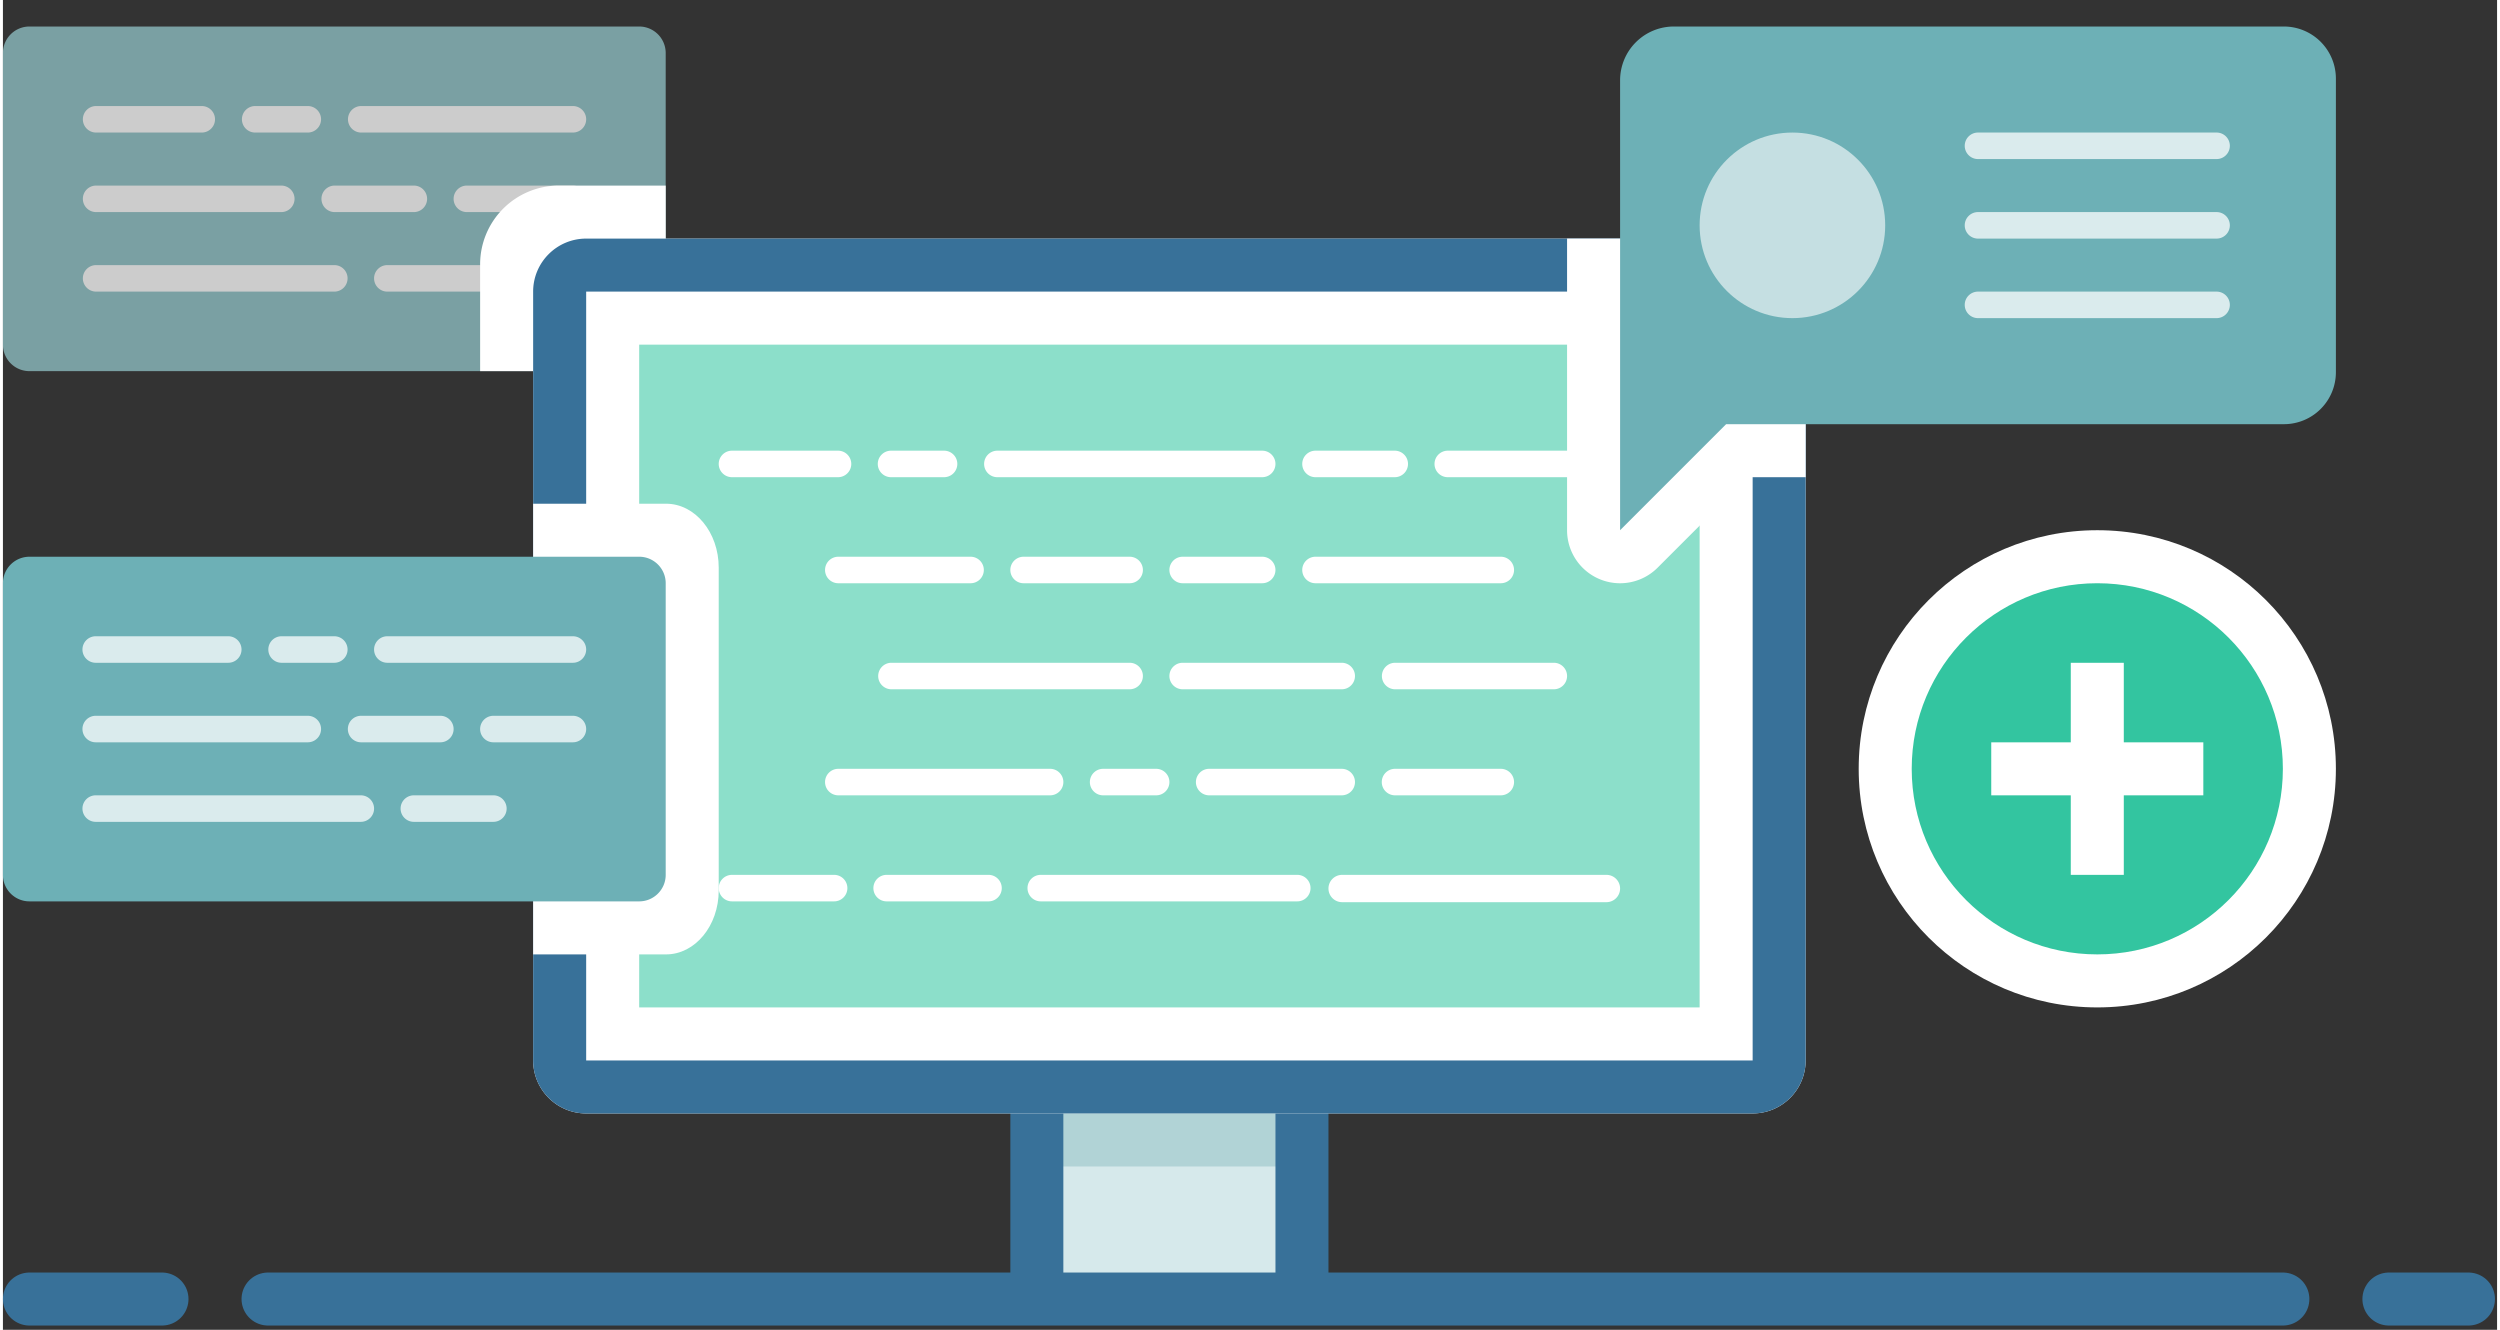 <svg xmlns="http://www.w3.org/2000/svg" width="94" height="50" fill-rule="evenodd" stroke-linejoin="round" stroke-miterlimit="1.5" clip-rule="evenodd" viewBox="0 0 392 209"><rect x="0" y="0" width="392" height="209" fill="#333333" stroke="none"/><path fill="none" d="M0 0h391.667v208.333H0z"/><g opacity=".75"><path fill="#92c4c8" d="M104.167 8.333A4.169 4.169 0 0 0 100 4.167H4.167A4.169 4.169 0 0 0 0 8.333v45.834a4.169 4.169 0 0 0 4.167 4.166H100c2.3 0 4.167-1.867 4.167-4.166V8.333z"/><g fill="#fff"><path d="M54.167 43.75c0-1.15-.934-2.083-2.084-2.083h-37.5a2.084 2.084 0 000 4.166h37.5c1.15 0 2.084-.933 2.084-2.083zM79.167 43.75c0-1.15-.934-2.083-2.084-2.083H60.417c-1.15 0-2.084.933-2.084 2.083 0 1.15.934 2.083 2.084 2.083h16.666c1.15 0 2.084-.933 2.084-2.083zM45.833 31.25c0-1.15-.933-2.083-2.083-2.083H14.583a2.084 2.084 0 000 4.166H43.75c1.15 0 2.083-.933 2.083-2.083zM66.667 31.25c0-1.15-.934-2.083-2.084-2.083h-12.5a2.084 2.084 0 000 4.166h12.5c1.15 0 2.084-.933 2.084-2.083zM91.667 31.25c0-1.15-.934-2.083-2.084-2.083H72.917c-1.15 0-2.084.933-2.084 2.083 0 1.15.934 2.083 2.084 2.083h16.666c1.15 0 2.084-.933 2.084-2.083zM33.333 18.75c0-1.15-.933-2.083-2.083-2.083H14.583a2.084 2.084 0 000 4.166H31.25c1.15 0 2.083-.933 2.083-2.083zM50 18.75c0-1.15-.934-2.083-2.083-2.083h-8.334a2.084 2.084 0 000 4.166h8.334A2.084 2.084 0 0050 18.75zM91.667 18.75c0-1.15-.934-2.083-2.084-2.083H56.25a2.084 2.084 0 000 4.166h33.333c1.15 0 2.084-.933 2.084-2.083z"/></g></g><path fill="#fff" d="M104.167 29.167H87.379A12.38 12.38 0 0 0 75 41.545v16.788h29.167V29.167z"/><path fill="#d6e9eb" d="M162.5 170.833h41.667v33.333H162.5z"/><path fill="#a2c9cd" fill-opacity=".71" d="M162.5 170.833h41.667v12.5H162.5z"/><path fill="none" stroke="#387199" stroke-width="8.33" d="M162.5 170.833v33.334M204.167 170.833v33.334"/><path fill="#fff" d="M283.333 45.833A8.337 8.337 0 0 0 275 37.5H91.667c-4.6 0-8.334 3.734-8.334 8.333v120.834c0 4.599 3.734 8.333 8.334 8.333H275a8.337 8.337 0 0 0 8.333-8.333V45.833z"/><path fill="#387199" d="M283.333 45.833A8.337 8.337 0 0 0 275 37.5H91.667c-4.6 0-8.334 3.734-8.334 8.333v120.834c0 4.599 3.734 8.333 8.334 8.333H275a8.337 8.337 0 0 0 8.333-8.333V45.833zm-8.333 0H91.667v120.834H275V45.833z"/><path fill="#33c5a0" fill-opacity=".75" d="M100 54.167h166.667v104.167H100z" opacity=".75"/><g fill="#fff"><path d="M132.721 139.583a2.085 2.085 0 00-2.084-2.083h-16.054a2.085 2.085 0 00-2.083 2.083c0 1.15.934 2.084 2.083 2.084h16.054c1.15 0 2.084-.934 2.084-2.084zM254.167 139.646a2.148 2.148 0 00-2.147-2.146h-41.54a2.148 2.148 0 00-2.147 2.146c0 1.185.962 2.147 2.147 2.147h41.54a2.148 2.148 0 002.147-2.147zM156.985 139.583a2.084 2.084 0 00-2.083-2.083h-16.054a2.084 2.084 0 000 4.167h16.054c1.15 0 2.083-.934 2.083-2.084zM205.515 139.583a2.085 2.085 0 00-2.084-2.083h-40.318c-1.15 0-2.084.934-2.084 2.083 0 1.15.934 2.084 2.084 2.084h40.318c1.15 0 2.084-.934 2.084-2.084zM166.667 122.917c0-1.15-.934-2.084-2.084-2.084H131.25a2.084 2.084 0 000 4.167h33.333c1.15 0 2.084-.934 2.084-2.083zM183.333 122.917c0-1.15-.933-2.084-2.083-2.084h-8.333c-1.15 0-2.084.934-2.084 2.084 0 1.149.934 2.083 2.084 2.083h8.333c1.15 0 2.083-.934 2.083-2.083zM237.5 122.917c0-1.15-.934-2.084-2.083-2.084H218.75a2.084 2.084 0 000 4.167h16.667a2.085 2.085 0 002.083-2.083zM212.5 122.917c0-1.15-.934-2.084-2.083-2.084h-20.834a2.085 2.085 0 00-2.083 2.084c0 1.149.934 2.083 2.083 2.083h20.834a2.085 2.085 0 002.083-2.083z"/><g><path d="M179.167 106.25c0-1.15-.934-2.083-2.084-2.083h-37.5a2.084 2.084 0 000 4.166h37.5c1.15 0 2.084-.933 2.084-2.083zM212.5 106.25c0-1.15-.934-2.083-2.083-2.083h-25c-1.15 0-2.084.933-2.084 2.083 0 1.15.934 2.083 2.084 2.083h25a2.084 2.084 0 002.083-2.083zM245.833 106.25c0-1.15-.933-2.083-2.083-2.083h-25a2.084 2.084 0 000 4.166h25c1.15 0 2.083-.933 2.083-2.083z"/></g><g><path d="M154.167 89.583a2.085 2.085 0 00-2.084-2.083H131.25a2.084 2.084 0 000 4.167h20.833c1.15 0 2.084-.934 2.084-2.084zM179.167 89.583a2.085 2.085 0 00-2.084-2.083h-16.666c-1.15 0-2.084.934-2.084 2.083 0 1.15.934 2.084 2.084 2.084h16.666c1.15 0 2.084-.934 2.084-2.084zM200 89.583a2.085 2.085 0 00-2.083-2.083h-12.5c-1.15 0-2.084.934-2.084 2.083 0 1.15.934 2.084 2.084 2.084h12.5A2.085 2.085 0 00200 89.583zM237.5 89.583a2.085 2.085 0 00-2.083-2.083H206.25a2.084 2.084 0 000 4.167h29.167a2.085 2.085 0 002.083-2.084z"/></g><g><path d="M133.333 72.917c0-1.15-.933-2.084-2.083-2.084h-16.667a2.085 2.085 0 00-2.083 2.084c0 1.149.934 2.083 2.083 2.083h16.667c1.15 0 2.083-.934 2.083-2.083zM254.167 72.917c0-1.15-.934-2.084-2.084-2.084h-25A2.085 2.085 0 00225 72.917c0 1.149.934 2.083 2.083 2.083h25c1.15 0 2.084-.934 2.084-2.083zM220.833 72.917c0-1.15-.933-2.084-2.083-2.084h-12.5a2.084 2.084 0 000 4.167h12.5c1.15 0 2.083-.934 2.083-2.083zM150 72.917c0-1.15-.934-2.084-2.083-2.084h-8.334a2.085 2.085 0 00-2.083 2.084c0 1.149.934 2.083 2.083 2.083h8.334A2.085 2.085 0 00150 72.917zM200 72.917c0-1.15-.934-2.084-2.083-2.084H156.25a2.084 2.084 0 000 4.167h41.667A2.085 2.085 0 00200 72.917z"/></g></g><path fill="none" stroke="#387199" stroke-linecap="round" stroke-width="8.33" d="M225 204.167h-87.5M41.667 204.167h316.666M4.167 204.167H25M375 204.167h12.5"/><path fill="#fff" fill-rule="nonzero" d="M283.333 37.5V75h-9.048l-14.226 14.226a8.332 8.332 0 0 1-14.226-5.893V37.5h37.5z"/><g><path fill="#6db0b6" fill-rule="nonzero" d="M254.167 12.619a8.452 8.452 0 0 1 8.452-8.452h95.864a8.184 8.184 0 0 1 8.184 8.183v46.156c0 2.164-.86 4.24-2.391 5.77a8.158 8.158 0 0 1-5.77 2.391h-87.673l-16.666 16.666V12.619z"/><g fill="#fff"><g opacity=".75"><path d="M350 47.917c0-1.15-.934-2.084-2.083-2.084h-37.5c-1.15 0-2.084.934-2.084 2.084 0 1.149.934 2.083 2.084 2.083h37.5A2.085 2.085 0 00350 47.917zM350 35.417c0-1.15-.934-2.084-2.083-2.084h-37.5c-1.15 0-2.084.934-2.084 2.084 0 1.149.934 2.083 2.084 2.083h37.5A2.085 2.085 0 00350 35.417zM350 22.917c0-1.15-.934-2.084-2.083-2.084h-37.5c-1.15 0-2.084.934-2.084 2.084 0 1.149.934 2.083 2.084 2.083h37.5A2.085 2.085 0 00350 22.917z"/></g><circle cx="281.25" cy="35.417" r="14.583" fill-opacity=".6"/></g></g><path fill="#fff" d="M83.333 79.167h20.888c4.569 0 8.279 4.504 8.279 10.053v50.727c0 5.548-3.71 10.053-8.279 10.053H83.333V79.167z"/><g><path fill="#6db0b6" d="M104.167 91.667c0-2.3-1.867-4.167-4.167-4.167H4.167A4.169 4.169 0 0 0 0 91.667V137.5c0 2.3 1.867 4.167 4.167 4.167H100c2.3 0 4.167-1.867 4.167-4.167V91.667z"/><g fill="#fff" opacity=".75"><path d="M50 114.583a2.085 2.085 0 00-2.083-2.083H14.583a2.085 2.085 0 00-2.083 2.083c0 1.15.934 2.084 2.083 2.084h33.334A2.085 2.085 0 0050 114.583zM58.333 127.083A2.084 2.084 0 0056.25 125H14.583a2.085 2.085 0 00-2.083 2.083c0 1.15.934 2.084 2.083 2.084H56.25c1.15 0 2.083-.934 2.083-2.084zM70.833 114.583a2.084 2.084 0 00-2.083-2.083h-12.5a2.084 2.084 0 000 4.167h12.5c1.15 0 2.083-.934 2.083-2.084zM79.167 127.083A2.085 2.085 0 0077.083 125h-12.5a2.085 2.085 0 00-2.083 2.083c0 1.15.934 2.084 2.083 2.084h12.5c1.15 0 2.084-.934 2.084-2.084zM91.667 114.583a2.085 2.085 0 00-2.084-2.083h-12.5A2.085 2.085 0 0075 114.583c0 1.15.934 2.084 2.083 2.084h12.5c1.15 0 2.084-.934 2.084-2.084zM37.5 102.083A2.085 2.085 0 0035.417 100H14.583a2.085 2.085 0 00-2.083 2.083c0 1.15.934 2.084 2.083 2.084h20.834a2.085 2.085 0 002.083-2.084zM54.167 102.083A2.085 2.085 0 0052.083 100H43.75a2.084 2.084 0 000 4.167h8.333c1.15 0 2.084-.934 2.084-2.084zM91.667 102.083A2.085 2.085 0 0089.583 100H60.417c-1.15 0-2.084.934-2.084 2.083 0 1.15.934 2.084 2.084 2.084h29.166c1.15 0 2.084-.934 2.084-2.084z"/></g></g><g><circle cx="329.167" cy="120.833" r="37.5" fill="#fff"/><circle cx="329.167" cy="120.833" r="29.167" fill="#33c5a0"/><path fill="#fff" d="M333.333 116.667h12.5V125h-12.5v12.5H325V125h-12.5v-8.333H325v-12.5h8.333v12.5z"/></g></svg>